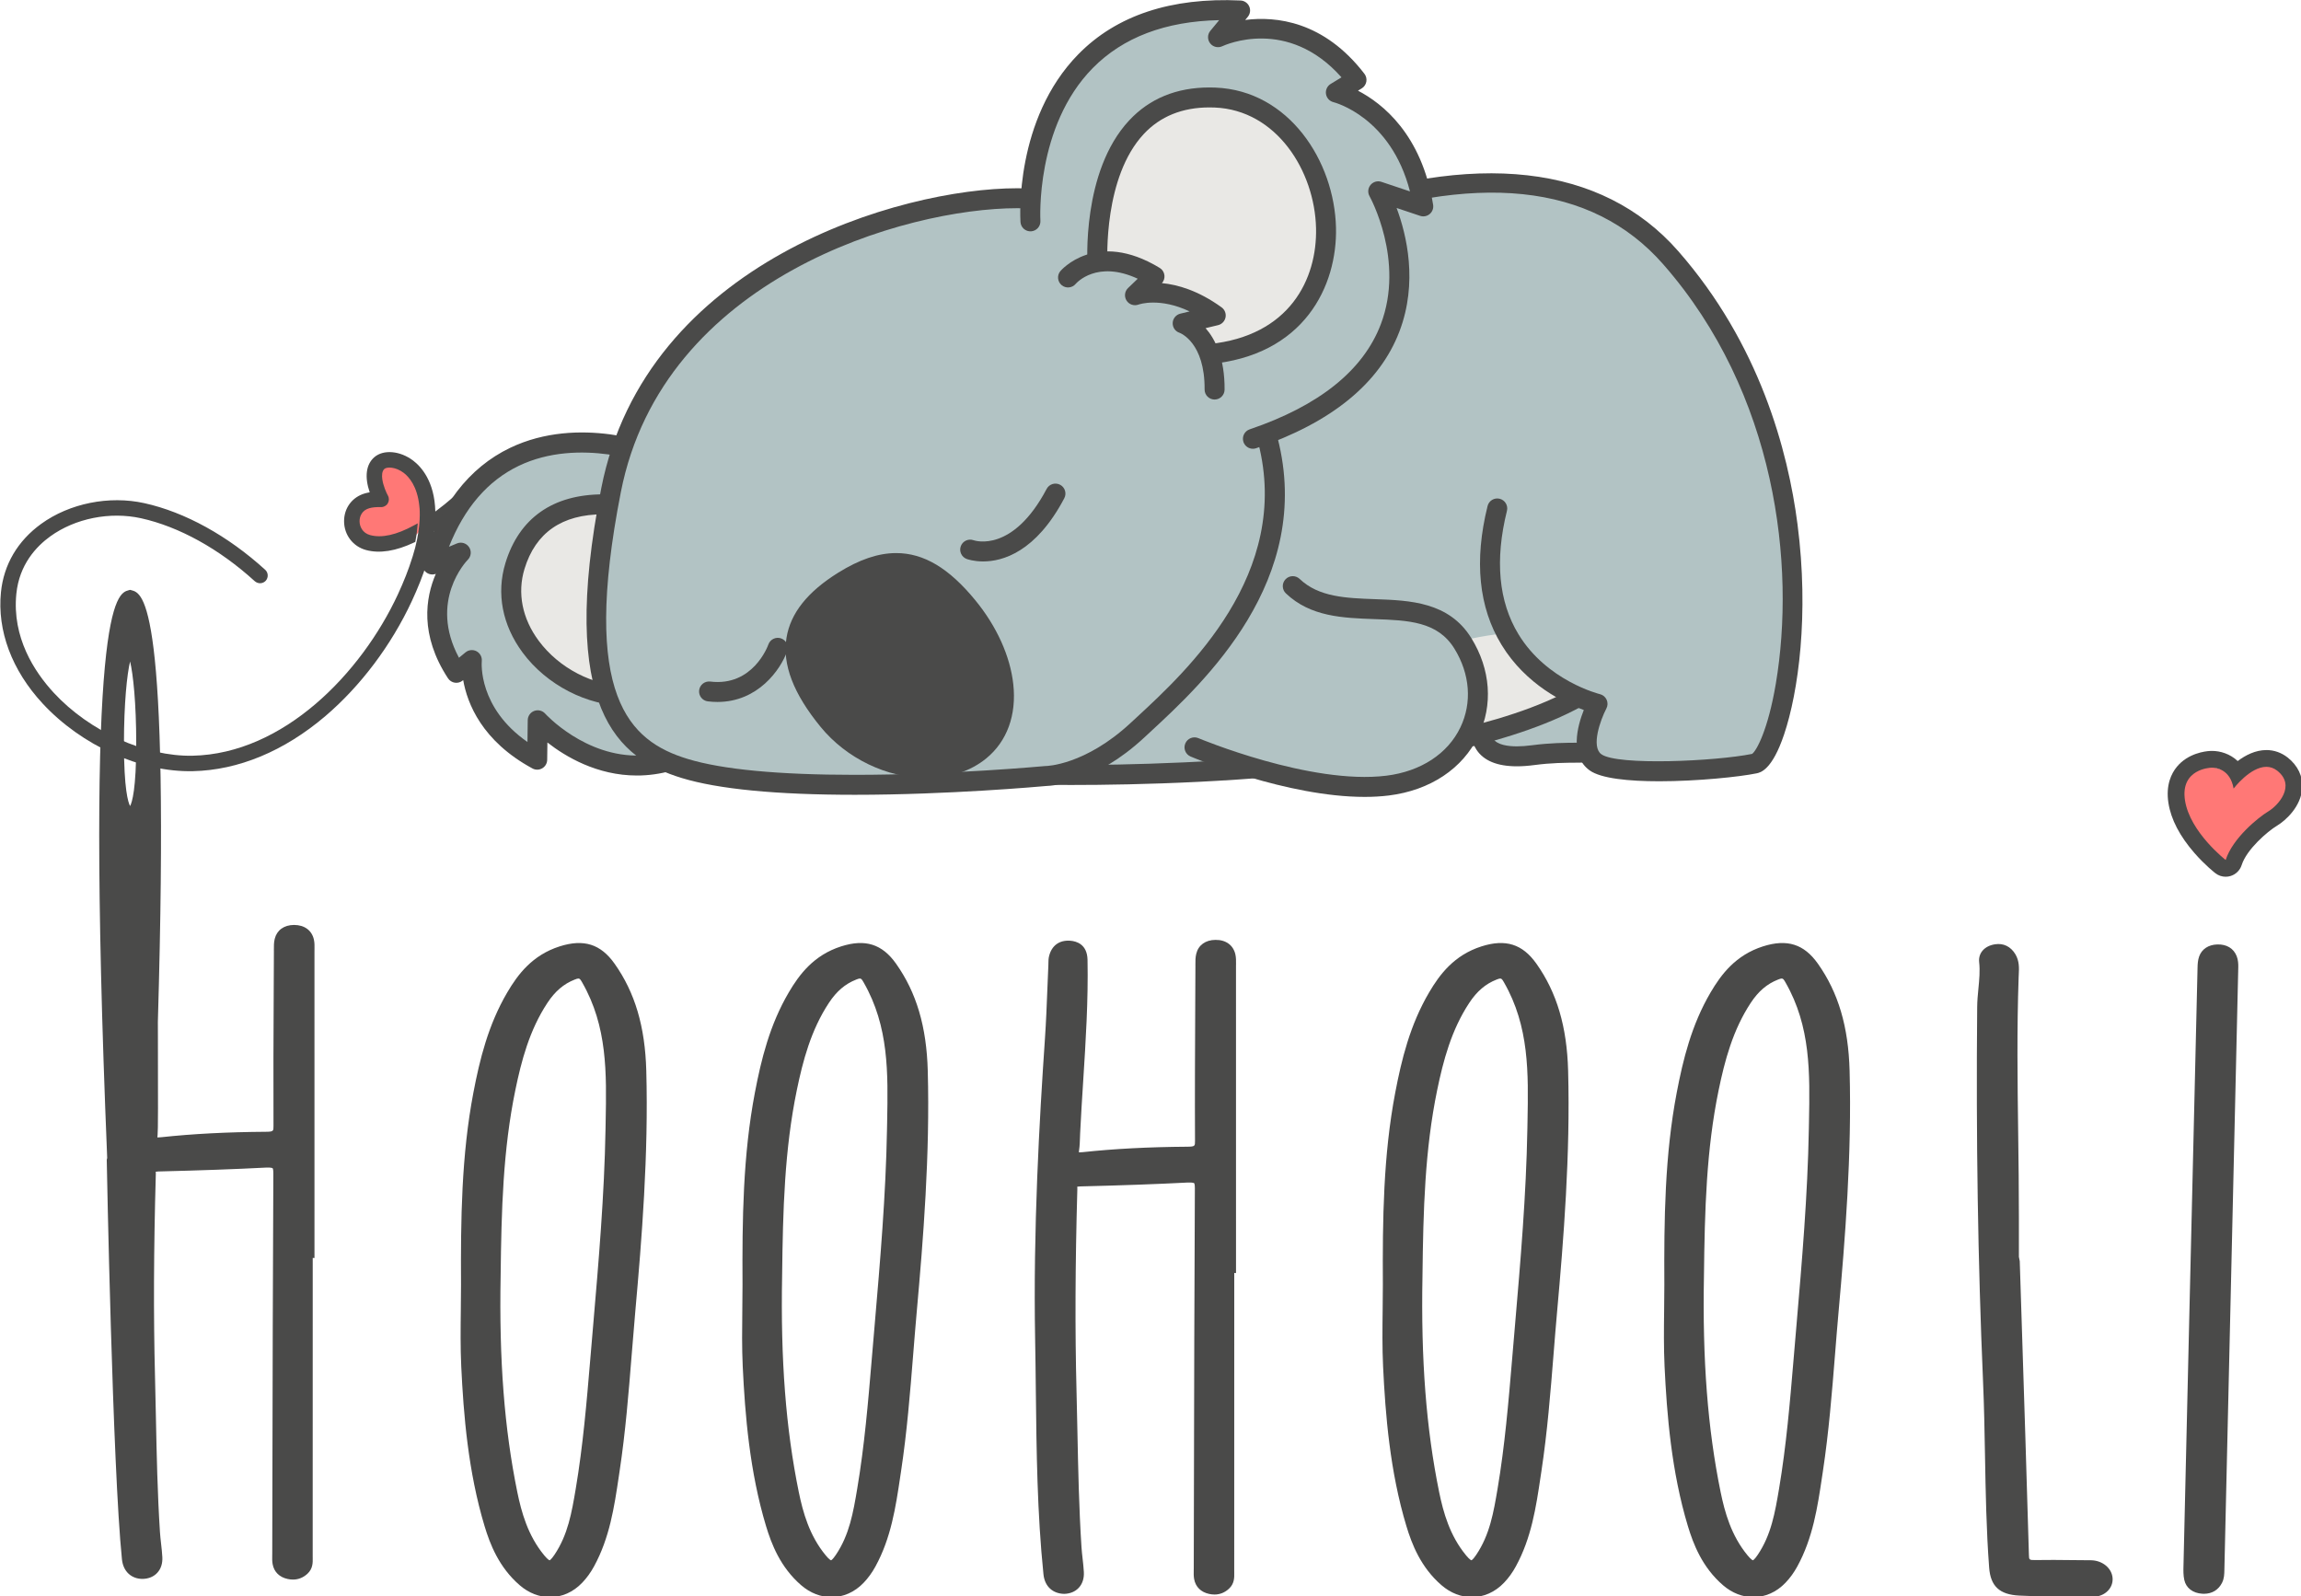<svg xmlns="http://www.w3.org/2000/svg" xmlns:svg="http://www.w3.org/2000/svg" id="Layer_1" x="0px" y="0px" width="8.409cm" height="5.834cm" viewBox="0 0 317.811 220.481" xml:space="preserve"><defs id="defs951">																															</defs><style type="text/css" id="style824">	.st0{fill:#FF7876;}	.st1{fill:#4A4A49;}	.st2{fill:#9F9C9C;}	.st3{fill:#B2C3C4;}	.st4{fill:#E9E8E5;}</style><g id="g1148" transform="matrix(0.173,0,0,0.173,-115.602,-29.552)"><path class="st0" d="m 2498.784,809.864 c 0.075,-1.15 -12.303,-32.745 -12.303,-32.745 l -24.043,8.862 -9.802,2.257 -33.24,-9.558 -10.691,8.258 c -16.624,42.698 34.743,74.302 34.743,74.302 l 12.571,-12.084 15.466,-16.918 17.405,-12.571 z" id="path826" style="stroke-width:8.392"></path><g id="g830" transform="matrix(8.392,0,0,8.392,616.973,106.907)">		<path class="st1" d="m 221.717,80.564 c 0.352,0 0.704,0.107 1.036,0.369 1.793,1.415 0.094,3.303 -0.849,3.869 -0.944,0.566 -3.397,2.548 -4.058,4.624 0,0 -3.397,-2.642 -3.869,-5.662 -0.472,-3.02 2.453,-3.114 2.453,-3.114 0,0 0.039,-0.004 0.108,-0.004 0.393,0 1.741,0.137 2.063,1.986 0,-0.001 1.566,-2.068 3.116,-2.068 m 0,-1.596 c -1.033,0 -1.977,0.482 -2.727,1.045 -0.728,-0.685 -1.652,-0.964 -2.452,-0.964 -0.103,0 -0.18,0.004 -0.226,0.008 -0.39,0.024 -2.03,0.2 -3.105,1.499 -0.516,0.624 -1.076,1.729 -0.806,3.453 0.243,1.555 1.08,3.159 2.487,4.768 0.997,1.14 1.939,1.877 1.979,1.907 0.284,0.221 0.629,0.336 0.98,0.336 0.158,0 0.318,-0.024 0.473,-0.072 0.498,-0.155 0.89,-0.543 1.048,-1.04 0.473,-1.488 2.453,-3.196 3.358,-3.74 0.84,-0.504 2.292,-1.828 2.405,-3.59 0.071,-1.107 -0.422,-2.137 -1.388,-2.9 -0.592,-0.464 -1.292,-0.71 -2.026,-0.71 z" id="path828"></path>	</g><g id="g890" transform="matrix(8.392,0,0,8.392,616.973,106.907)">		<path class="st1" d="m 218.896,98.58 c -0.29,-0.74 -0.949,-1.148 -1.85,-1.119 -0.842,0.026 -1.469,0.44 -1.722,1.139 -0.128,0.359 -0.146,0.729 -0.154,1.076 l -0.774,32.737 c -0.189,8.039 -0.378,16.078 -0.564,24.19 -0.01,0.426 -0.021,0.866 0.077,1.313 0.169,0.769 0.811,1.26 1.715,1.313 0.053,0.003 0.105,0.005 0.156,0.005 0.771,0 1.378,-0.368 1.722,-1.048 0.205,-0.407 0.213,-0.811 0.221,-1.216 0.443,-19.122 0.886,-38.242 1.323,-57.366 0.004,-0.286 -0.009,-0.663 -0.15,-1.024 z" id="path874"></path>		<path class="st1" d="m 205.007,156.045 c -0.588,-0.002 -1.175,-0.009 -1.763,-0.015 -1.165,-0.013 -2.333,-0.027 -3.5,-0.004 -0.599,0.012 -0.604,-0.035 -0.616,-0.48 -0.213,-7.428 -0.452,-14.854 -0.691,-22.281 l -0.182,-5.678 -0.081,-0.406 v -3.745 c 0.002,-2.673 -0.033,-5.347 -0.068,-8.02 -0.064,-4.862 -0.131,-9.89 0.044,-14.831 l 0.012,-0.268 c 0.031,-0.599 0.066,-1.278 -0.327,-1.931 -0.441,-0.732 -1.133,-1.068 -1.942,-0.939 -0.991,0.154 -1.594,0.835 -1.5,1.696 0.093,0.832 0.013,1.656 -0.071,2.528 -0.055,0.565 -0.11,1.149 -0.116,1.738 -0.115,12.55 0.067,24.209 0.558,35.642 0.102,2.344 0.145,4.731 0.186,7.041 0.062,3.49 0.127,7.1 0.394,10.651 0.132,1.771 0.985,2.567 2.854,2.663 2.283,0.116 4.605,0.118 6.851,0.12 h 0.113 c 0.001,0 0.002,0 0.003,0 0.6,0 1.128,-0.21 1.488,-0.591 0.306,-0.322 0.46,-0.739 0.436,-1.174 -0.057,-0.958 -0.97,-1.712 -2.082,-1.716 z" id="path876"></path>		<path class="st1" d="m 64.572,99.288 c -1.321,-1.865 -2.931,-2.37 -5.217,-1.645 -2.618,0.835 -3.992,2.684 -4.99,4.382 -1.818,3.093 -2.621,6.397 -3.217,9.506 -1.148,5.997 -1.214,12.087 -1.182,18.315 0,0.803 -0.01,1.605 -0.02,2.409 -0.021,1.751 -0.043,3.562 0.041,5.348 0.219,4.598 0.653,9.997 2.216,15.185 0.52,1.726 1.37,3.926 3.341,5.629 0.878,0.76 1.892,1.137 2.891,1.137 1.106,0 2.195,-0.463 3.065,-1.378 0.427,-0.447 0.793,-0.952 1.118,-1.545 1.486,-2.718 1.924,-5.647 2.347,-8.48 l 0.087,-0.586 c 0.559,-3.692 0.86,-7.456 1.152,-11.096 0.109,-1.364 0.219,-2.729 0.341,-4.092 0.62,-6.91 1.264,-14.947 1.046,-22.897 -0.114,-4.204 -1.073,-7.443 -3.019,-10.192 z m -6.689,56.292 c -1.558,-1.884 -2.171,-4.106 -2.565,-6.031 -1.231,-6.025 -1.735,-12.555 -1.584,-20.553 0.073,-6.315 0.228,-12.006 1.401,-17.688 0.573,-2.773 1.339,-5.697 3.049,-8.288 0.727,-1.104 1.552,-1.809 2.598,-2.218 0.161,-0.062 0.267,-0.1 0.348,-0.1 0.138,0 0.208,0.105 0.363,0.375 2.405,4.196 2.321,8.6 2.232,13.262 l -0.013,0.721 c -0.11,6.241 -0.654,12.573 -1.18,18.697 l -0.275,3.228 c -0.339,4.022 -0.69,8.182 -1.379,12.268 -0.379,2.243 -0.738,4.362 -2.026,6.274 -0.321,0.476 -0.452,0.519 -0.457,0.521 -0.015,-0.002 -0.15,-0.031 -0.512,-0.468 z" id="path878"></path>		<path class="st1" d="m 91.351,99.288 c -1.321,-1.864 -2.929,-2.372 -5.217,-1.645 -2.619,0.836 -3.992,2.685 -4.989,4.382 -1.819,3.093 -2.621,6.397 -3.217,9.506 -1.148,6.001 -1.214,12.089 -1.182,18.315 0,0.804 -0.01,1.608 -0.02,2.412 -0.021,1.751 -0.043,3.561 0.04,5.345 0.219,4.598 0.653,9.997 2.216,15.185 0.52,1.726 1.369,3.925 3.34,5.629 0.879,0.76 1.892,1.137 2.891,1.137 1.106,0 2.196,-0.463 3.065,-1.378 0.428,-0.449 0.793,-0.954 1.117,-1.545 1.486,-2.717 1.924,-5.646 2.347,-8.479 l 0.088,-0.588 c 0.56,-3.696 0.861,-7.463 1.153,-11.106 0.109,-1.36 0.218,-2.722 0.34,-4.081 0.62,-6.91 1.264,-14.947 1.046,-22.897 -0.114,-4.205 -1.073,-7.443 -3.018,-10.192 z m -6.689,56.292 c -1.558,-1.884 -2.171,-4.106 -2.565,-6.031 -1.231,-6.025 -1.735,-12.555 -1.584,-20.553 0.073,-6.318 0.229,-12.011 1.401,-17.688 0.574,-2.774 1.341,-5.698 3.049,-8.288 0.727,-1.104 1.552,-1.809 2.598,-2.218 0.161,-0.062 0.267,-0.1 0.348,-0.1 0.138,0 0.208,0.105 0.363,0.375 2.404,4.195 2.321,8.597 2.233,13.258 l -0.014,0.725 c -0.11,6.236 -0.654,12.564 -1.18,18.684 l -0.275,3.229 c -0.339,4.026 -0.69,8.189 -1.38,12.28 -0.379,2.243 -0.738,4.362 -2.027,6.274 -0.321,0.476 -0.451,0.519 -0.457,0.521 -0.014,-0.002 -0.149,-0.031 -0.51,-0.468 z" id="path880"></path>		<path class="st1" d="m 123.632,98.395 c -0.202,-0.864 -0.899,-1.383 -1.897,-1.368 -0.942,0.006 -1.624,0.5 -1.822,1.32 -0.086,0.349 -0.083,0.688 -0.081,1.017 l 0.001,0.201 -0.017,3.54 c -0.021,4.349 -0.043,8.698 -0.022,13.046 0.002,0.485 0.003,0.547 -0.731,0.552 -3.681,0.026 -6.935,0.195 -9.946,0.517 -0.225,0.023 -0.335,0.012 -0.365,0.022 -0.003,-0.035 -0.003,-0.104 0.015,-0.226 0.059,-0.396 0.071,-0.787 0.083,-1.166 l 0.015,-0.413 c 0.08,-1.661 0.185,-3.321 0.291,-4.982 0.24,-3.772 0.488,-7.673 0.412,-11.532 -0.03,-1.475 -1.042,-1.771 -1.642,-1.817 -1.044,-0.076 -1.774,0.461 -2.019,1.478 -0.056,0.23 -0.059,0.455 -0.061,0.652 l -0.004,0.205 c -0.034,0.741 -0.063,1.482 -0.092,2.224 -0.061,1.553 -0.124,3.158 -0.231,4.73 -0.536,7.834 -1.127,18.164 -0.936,28.597 0.031,1.649 0.049,3.298 0.067,4.947 0.063,5.717 0.129,11.629 0.726,17.443 0.121,1.169 0.894,1.841 1.975,1.86 0.57,-0.015 1.05,-0.217 1.388,-0.584 0.348,-0.377 0.513,-0.895 0.479,-1.496 -0.023,-0.424 -0.071,-0.846 -0.118,-1.268 -0.042,-0.369 -0.083,-0.738 -0.107,-1.108 -0.238,-3.673 -0.314,-7.416 -0.388,-11.036 -0.026,-1.273 -0.052,-2.546 -0.084,-3.818 -0.148,-5.771 -0.124,-12.021 0.076,-19.107 l 0.002,-0.117 c 10e-4,-0.079 -0.002,-0.193 -0.023,-0.188 0,0 0.062,-0.034 0.264,-0.039 4.116,-0.102 7.268,-0.215 10.221,-0.368 0.54,-0.027 0.642,0.054 0.651,0.062 0.007,0.007 0.069,0.078 0.068,0.49 -0.049,9.6 -0.069,19.197 -0.089,28.796 l -0.016,7.351 -0.003,0.219 c -0.006,0.257 -0.011,0.523 0.039,0.803 0.135,0.744 0.645,1.247 1.433,1.415 0.174,0.037 0.342,0.056 0.505,0.056 0.514,0 0.975,-0.185 1.374,-0.553 0.522,-0.479 0.511,-1.066 0.503,-1.496 l -0.002,-0.159 0.003,-28.385 0.168,0.012 -0.002,-29.197 0.003,-0.216 c 0.003,-0.283 0.009,-0.6 -0.064,-0.916 z" id="path882"></path>		<path class="st1" d="m 152.271,99.288 c -1.322,-1.866 -2.933,-2.371 -5.217,-1.645 -2.619,0.836 -3.992,2.685 -4.989,4.382 -1.82,3.095 -2.622,6.398 -3.217,9.506 -1.148,5.997 -1.215,12.087 -1.183,18.315 0,0.803 -0.01,1.605 -0.02,2.408 -0.021,1.752 -0.043,3.563 0.041,5.349 0.219,4.599 0.652,9.999 2.216,15.185 0.52,1.726 1.369,3.925 3.34,5.629 0.879,0.76 1.892,1.136 2.891,1.136 1.107,0 2.196,-0.462 3.065,-1.377 0.429,-0.449 0.795,-0.955 1.117,-1.545 1.486,-2.716 1.924,-5.644 2.346,-8.476 l 0.089,-0.591 c 0.561,-3.7 0.862,-7.471 1.154,-11.117 0.108,-1.357 0.217,-2.715 0.339,-4.07 0.62,-6.905 1.264,-14.939 1.047,-22.897 -0.113,-4.205 -1.073,-7.443 -3.019,-10.192 z m -6.688,56.292 c -1.558,-1.883 -2.171,-4.105 -2.565,-6.03 -1.231,-6.029 -1.735,-12.559 -1.584,-20.554 0.072,-6.315 0.228,-12.006 1.4,-17.688 0.574,-2.775 1.342,-5.699 3.05,-8.288 0.727,-1.104 1.552,-1.809 2.598,-2.218 0.161,-0.062 0.267,-0.1 0.349,-0.1 0.137,0 0.208,0.105 0.362,0.375 2.404,4.193 2.321,8.594 2.233,13.253 l -0.014,0.729 c -0.111,6.235 -0.654,12.563 -1.18,18.682 l -0.275,3.231 c -0.34,4.026 -0.69,8.189 -1.38,12.282 -0.38,2.242 -0.738,4.36 -2.027,6.271 -0.32,0.476 -0.45,0.519 -0.456,0.521 -0.015,0 -0.15,-0.029 -0.511,-0.466 z" id="path884"></path>		<path class="st1" d="m 179.05,99.288 c -1.321,-1.866 -2.933,-2.371 -5.217,-1.645 -2.617,0.835 -3.991,2.684 -4.989,4.382 -1.818,3.093 -2.621,6.397 -3.217,9.506 -1.148,5.997 -1.215,12.087 -1.183,18.315 0,0.803 -0.01,1.605 -0.02,2.408 -0.021,1.752 -0.043,3.563 0.041,5.349 0.219,4.597 0.652,9.995 2.216,15.185 0.52,1.726 1.369,3.925 3.34,5.629 0.879,0.76 1.892,1.136 2.891,1.136 1.107,0 2.196,-0.462 3.065,-1.377 0.428,-0.448 0.794,-0.953 1.118,-1.545 1.486,-2.718 1.924,-5.647 2.347,-8.48 l 0.088,-0.586 c 0.56,-3.698 0.861,-7.467 1.153,-11.111 0.108,-1.359 0.217,-2.718 0.339,-4.076 0.62,-6.905 1.264,-14.939 1.047,-22.897 -0.114,-4.206 -1.074,-7.444 -3.019,-10.193 z m -6.688,56.292 c -1.559,-1.885 -2.172,-4.106 -2.566,-6.03 -1.23,-6.023 -1.734,-12.554 -1.584,-20.554 0.072,-6.315 0.228,-12.006 1.4,-17.688 0.574,-2.773 1.341,-5.697 3.05,-8.288 0.726,-1.104 1.552,-1.809 2.598,-2.218 0.161,-0.062 0.267,-0.1 0.349,-0.1 0.137,0 0.208,0.105 0.362,0.375 2.405,4.196 2.322,8.6 2.233,13.262 l -0.014,0.721 c -0.111,6.245 -0.655,12.581 -1.182,18.709 l -0.275,3.23 c -0.339,4.018 -0.689,8.172 -1.378,12.256 -0.38,2.242 -0.738,4.36 -2.025,6.271 -0.321,0.476 -0.452,0.519 -0.458,0.521 -0.015,-0.001 -0.149,-0.03 -0.51,-0.467 z" id="path886"></path>		<path class="st1" d="m 35.964,96.975 v 0 c -0.2,-0.858 -0.9,-1.368 -1.875,-1.368 -0.007,0 -0.015,0 -0.022,0 -0.942,0.005 -1.624,0.499 -1.824,1.321 -0.085,0.351 -0.083,0.693 -0.08,1.023 l 0.001,0.194 -0.017,3.664 c -0.021,4.308 -0.042,8.615 -0.022,12.922 0.002,0.485 0.002,0.547 -0.73,0.552 -3.68,0.025 -6.934,0.194 -9.946,0.517 -0.225,0.023 -0.336,0.012 -0.365,0.022 -0.003,-0.035 -0.004,-0.104 0.015,-0.227 0.046,-0.305 0.046,-3.258 0.03,-9.351 l -0.004,-1.419 C 22.301,64.728 19.715,64.051 18.61,63.761 l -0.126,-0.033 -0.126,0.033 c -1.157,0.303 -4.228,1.105 -2.054,54.012 l -0.042,0.175 0.001,0.063 c 0.005,0.292 0.548,29.218 1.445,37.949 0.123,1.171 0.911,1.863 1.975,1.86 0.569,-0.014 1.049,-0.215 1.387,-0.582 0.348,-0.377 0.515,-0.896 0.48,-1.499 -0.023,-0.421 -0.071,-0.842 -0.118,-1.262 -0.042,-0.371 -0.084,-0.741 -0.108,-1.113 -0.238,-3.673 -0.314,-7.416 -0.388,-11.036 -0.026,-1.273 -0.052,-2.546 -0.084,-3.818 -0.148,-5.779 -0.124,-12.028 0.076,-19.106 l 0.002,-0.117 c 0.001,-0.079 0.001,-0.196 -0.023,-0.189 0,0 0.062,-0.034 0.264,-0.039 4.116,-0.102 7.268,-0.215 10.22,-0.368 0.543,-0.027 0.642,0.054 0.652,0.062 0.007,0.007 0.07,0.079 0.068,0.491 -0.05,9.784 -0.07,19.566 -0.09,29.351 l -0.014,6.795 -0.003,0.219 c -0.005,0.258 -0.011,0.523 0.039,0.804 0.134,0.743 0.644,1.245 1.432,1.414 0.173,0.037 0.342,0.056 0.504,0.056 0.513,0 0.974,-0.185 1.375,-0.553 0.521,-0.479 0.51,-1.066 0.502,-1.495 l -0.002,-0.16 c 0.003,-9.464 0.003,-18.929 0.003,-28.392 l 0.167,0.009 -10e-4,-29.187 0.003,-0.214 c 0.005,-0.282 0.011,-0.6 -0.062,-0.916 z M 19.067,78.337 c 0,4.353 -0.396,5.608 -0.584,5.959 -0.189,-0.351 -0.584,-1.606 -0.584,-5.959 0,-3.83 0.294,-6.6 0.584,-7.794 0.29,1.194 0.584,3.965 0.584,7.794 z" id="path888"></path>	</g><path class="st0" d="m 1008.456,590.054 c 0,0 5.052,-51.501 -30.63,-56.671 l -9.802,4.12 6.714,24.395 -18.403,7.905 -8.627,16.163 c 0,0 10.07,17.589 10.884,17.984 0.814,0.394 24.051,1.695 24.051,1.695 l 17.665,-7.796 z" id="path892" style="stroke-width:8.392"></path><path class="st1" d="m 822.248,786.467 c -41.725,0.898 -88.887,-20.359 -120.13,-54.161 -24.462,-26.476 -36.228,-57.971 -33.14,-88.694 2.224,-22.129 13.335,-41.011 32.124,-54.598 22.675,-16.406 54.254,-22.742 82.4,-16.515 32.384,7.158 66.573,25.99 96.49,53.23 2.476,2.308 2.643,6.218 0.361,8.736 -2.308,2.501 -6.218,2.66 -8.895,0.201 -28.146,-25.62 -60.329,-43.42 -90.624,-50.116 -24.806,-5.48 -52.592,0.067 -72.506,14.476 -11.052,7.981 -24.714,22.415 -27.056,45.82 -3.499,34.81 14.333,62.209 29.909,79.069 28.491,30.832 73.018,51.006 110.798,50.217 72.582,-1.561 134.581,-65.742 163.827,-128.648 4.817,-10.372 8.652,-20.157 11.421,-29.103 l 0.361,-1.108 h 0.017 c 6.252,-19.612 5.95,-33.836 5.597,-38.636 h -0.025 l -0.176,-1.871 c -1.595,-15.919 -8.476,-23.413 -12.437,-26.435 -6.672,-5.052 -13.561,-4.792 -15.374,-3.231 -2.132,1.829 -2.14,5.438 -1.779,8.149 0.722,5.346 3.273,10.993 4.532,13.259 1.057,1.947 0.999,4.33 -0.159,6.21 -1.166,1.913 -3.281,3.029 -5.488,2.937 -3.583,-0.126 -6.714,0.185 -9.281,0.898 -5.74,1.611 -7.763,6.428 -7.737,10.398 0.025,4.062 2.241,9.374 8.425,11.044 9.239,2.509 21.039,-0.109 35.061,-7.779 l 2.971,-1.62 -0.302,3.374 c -0.302,3.474 -0.806,7.032 -1.502,10.582 l -0.168,0.898 -0.831,0.394 c -14.661,6.957 -27.601,9.005 -38.46,6.084 -10.448,-2.82 -17.497,-12.051 -17.556,-22.902 -0.059,-10.7 6.521,-19.469 16.75,-22.356 1.2,-0.336 2.434,-0.613 3.709,-0.822 -4.23,-12.437 -2.929,-22.356 3.768,-28.113 7.284,-6.244 20.56,-5.06 30.865,2.744 6.512,4.926 17.161,16.65 17.766,40.709 20.493,-15.139 37.847,-34.172 41.372,-38.116 1.074,-1.25 2.568,-2.006 4.221,-2.132 1.645,-0.117 3.239,0.42 4.49,1.502 1.141,0.999 1.88,2.358 2.081,3.835 0.235,1.746 -0.294,3.516 -1.46,4.876 -0.982,1.133 -24.244,27.76 -51.627,45.66 -2.174,16.289 -8.174,35.07 -17.833,55.857 -16.389,35.238 -40.902,67.849 -69.032,91.824 -32.854,27.987 -69.409,43.185 -105.738,43.974 z" id="path894" style="stroke-width:8.392"></path><path class="st3" d="m 1852.926,743.442 c 0,0 -15.987,37.562 39.484,30.228 55.471,-7.343 74.73,13.738 82.719,-50.402 7.997,-64.139 -40.323,-76.559 -40.323,-76.559 z" id="path896" style="stroke-width:8.392"></path><path class="st1" d="m 1879.243,782.582 v 0 c -15.584,0 -26.418,-4.431 -32.191,-13.167 -8.182,-12.378 -2.174,-27.425 -1.46,-29.095 0.31,-0.73 0.73,-1.418 1.25,-2.031 l 81.888,-96.742 c 1.972,-2.333 5.102,-3.323 8.065,-2.568 0.554,0.143 55.009,14.98 46.248,85.262 -6.579,52.802 -22.675,55.236 -55.554,55.437 -9.726,0.059 -20.745,0.126 -34.029,1.88 -5.111,0.68 -9.894,1.024 -14.216,1.024 z m -19.31,-35.087 c -0.764,2.4 -2.425,8.904 0.445,13.175 3.306,4.934 12.084,5.975 18.865,5.975 h 0.01 c 3.625,0 7.704,-0.302 12.126,-0.881 14.283,-1.888 26.334,-1.964 36.026,-2.022 28.037,-0.168 34.701,-0.21 39.845,-41.473 5.707,-45.778 -19.276,-61.622 -29.892,-66.229 z" id="path898" style="stroke-width:8.392"></path><path class="st3" d="m 1490.739,789.194 c 0,0 369.773,10.305 466.842,-83.164 97.069,-93.469 -21.408,-327.234 -21.408,-327.234 l -395.746,69.384 z" id="path900" style="stroke-width:8.392"></path><path class="st4" d="m 1629.399,781.885 c 102.448,-2.241 255.534,-16.129 317.567,-75.854 3.592,-3.457 6.856,-7.133 9.877,-10.96 -101.937,-74.419 -327.427,86.798 -327.444,86.814 z" id="path902" style="stroke-width:8.392"></path><path class="st1" d="m 1523.157,797.494 c -0.01,0 0,0 0,0 -20.225,0 -32.519,-0.336 -32.636,-0.336 -2.274,-0.067 -4.414,-1.099 -5.874,-2.836 -1.46,-1.737 -2.115,-4.028 -1.788,-6.277 l 49.688,-341.014 c 0.495,-3.407 3.122,-6.109 6.512,-6.697 l 395.754,-69.384 c 3.441,-0.596 6.898,1.125 8.484,4.246 4.943,9.76 119.979,240.126 19.822,336.574 -80.361,77.373 -334.435,85.723 -439.963,85.723 z m -23.229,-16.096 c 5.522,0.084 13.427,0.159 23.221,0.159 80.814,0 350.589,-5.858 428.911,-81.276 83.919,-80.806 -3.911,-277.789 -20.426,-312.607 l -384.148,67.353 z" id="path904" style="stroke-width:8.392"></path><path class="st3" d="m 1539.865,437.045 c 0,0 319.094,-223.754 462.218,-60.506 143.124,163.248 93.226,398.473 66.934,403.869 -26.292,5.396 -110.337,11.002 -126.986,-1.015 -16.649,-12.009 1.637,-46.676 1.637,-46.676 0,0 -112.234,-26.384 -80.067,-155.997" id="path906" style="stroke-width:8.392"></path><path class="st1" d="m 1992.768,794.523 c -24.169,0 -46.424,-2.19 -55.395,-8.669 -16.154,-11.648 -9.844,-35.254 -4.691,-48.22 -15.282,-5.505 -46.105,-19.99 -65.667,-52.021 -18.236,-29.858 -21.995,-67.144 -11.161,-110.824 1.057,-4.271 5.371,-6.865 9.651,-5.816 4.271,1.057 6.873,5.379 5.816,9.651 -9.751,39.308 -6.663,72.447 9.189,98.513 22.7,37.327 64.567,47.716 64.987,47.817 2.392,0.571 4.397,2.224 5.413,4.465 1.015,2.241 0.948,4.825 -0.201,7.007 -4.884,9.323 -12.311,30.521 -4.02,36.505 12.806,9.239 91.153,5.631 120.34,-0.252 3.474,-2.333 12.739,-19.159 18.957,-56.024 15.894,-94.191 0.621,-231.625 -89.894,-334.871 -56.973,-64.987 -149.863,-74.646 -276.069,-28.734 -95.567,34.768 -174.795,89.953 -175.584,90.507 -3.6,2.526 -8.568,1.653 -11.094,-1.947 -2.526,-3.6 -1.653,-8.568 1.947,-11.102 0.806,-0.562 81.762,-56.948 179.285,-92.437 131.14,-47.708 232.624,-36.228 293.499,33.198 64.97,74.109 87.653,159.48 95.231,218.047 9.365,72.363 0.613,134.136 -10.708,167.813 -9.584,28.524 -18.915,30.437 -21.978,31.067 -13.629,2.811 -47.272,6.327 -77.852,6.327 z" id="path908" style="stroke-width:8.392"></path><path class="st3" d="m 1192.163,534.844 c 0,0 -136.469,-55.789 -178.79,86.613 l 22.7,-9.441 c 0,0 -39.954,40.323 -3.516,95.936 l 12.378,-10.188 c 0,0 -4.901,48.623 52.189,79.522 l 0.394,-31.461 c 0,0 86.219,96.599 181.962,-26.09" id="path910" style="stroke-width:8.392"></path><path class="st1" d="m 1176.68,789.933 c -31.705,0 -56.897,-15.005 -71.424,-26.367 l -0.176,13.83 c -0.034,2.795 -1.527,5.362 -3.936,6.772 -2.409,1.41 -5.371,1.469 -7.83,0.134 -40.323,-21.827 -52.047,-51.954 -55.294,-70.534 l -0.411,0.336 c -1.746,1.443 -4.028,2.056 -6.26,1.729 -2.241,-0.336 -4.221,-1.62 -5.463,-3.508 -22.725,-34.684 -17.959,-64.358 -9.726,-83.399 -2.769,1.032 -5.899,0.445 -8.115,-1.544 -2.283,-2.056 -3.18,-5.245 -2.308,-8.191 13.2,-44.427 36.673,-74.999 69.754,-90.851 55.429,-26.569 117.084,-1.922 119.686,-0.864 4.07,1.662 6.025,6.319 4.364,10.389 -1.662,4.07 -6.311,6.034 -10.381,4.364 v 0 c -0.571,-0.235 -57.904,-23.011 -106.879,0.529 -24.655,11.849 -43.311,33.526 -55.605,64.542 l 6.336,-2.635 c 3.508,-1.46 7.553,-0.243 9.676,2.912 2.123,3.147 1.72,7.36 -0.948,10.054 -1.343,1.376 -31.386,33.039 -7.091,78.288 l 5.22,-4.297 c 2.492,-2.056 5.975,-2.392 8.82,-0.873 2.845,1.527 4.49,4.616 4.171,7.821 -0.143,1.594 -2.828,37.252 36.471,64.609 l 0.218,-17.447 c 0.042,-3.29 2.098,-6.21 5.178,-7.36 3.08,-1.141 6.546,-0.294 8.736,2.157 0.302,0.336 31.889,34.961 76.173,33.425 32.359,-1.125 63.837,-21.013 93.561,-59.104 2.711,-3.466 7.712,-4.078 11.186,-1.376 3.466,2.711 4.087,7.712 1.376,11.186 -32.821,42.052 -68.394,63.997 -105.755,65.23 -1.116,0.017 -2.224,0.042 -3.323,0.042 z" id="path912" style="stroke-width:8.392"></path><path class="st4" d="m 1210.709,586.085 c 0,0 -106.326,-45.694 -131.367,36.597 -25.05,82.291 114.407,157.81 162.249,51.149 -0.01,0.008 -8.526,-75.242 -30.882,-87.746 z" id="path914" style="stroke-width:8.392"></path><path class="st1" d="m 1168.053,734.362 c -0.01,0 -0.01,0 0,0 -31.008,0 -63.418,-16.708 -82.568,-42.555 -16.23,-21.911 -21.122,-47.28 -13.763,-71.449 10.935,-35.909 37.906,-54.892 78.011,-54.892 32.804,0 62.864,12.756 64.131,13.301 0.252,0.109 0.503,0.235 0.747,0.369 24.672,13.796 33.4,80.562 34.902,93.805 0.159,1.418 -0.059,2.853 -0.646,4.154 -16.574,36.933 -45.274,57.266 -80.814,57.266 z M 1149.725,581.402 c -32.838,0 -53.96,14.669 -62.763,43.604 -5.849,19.209 -1.829,39.568 11.321,57.317 16.247,21.936 43.63,36.11 69.762,36.11 28.272,0 51.417,-16.272 65.365,-45.887 -3.583,-29.271 -13.78,-71.667 -26.25,-79.304 -3.55,-1.46 -29.917,-11.841 -57.434,-11.841 z" id="path916" style="stroke-width:8.392"></path><path class="st3" d="m 1503.369,790.302 c 0,0 33.408,0.21 73.001,-36.572 39.593,-36.782 133.381,-118.074 104.093,-231.449 -29.288,-113.366 -102.373,-166.873 -162.946,-188.457 -60.564,-21.584 -321.679,25.662 -361.448,228.294 -32.687,166.537 7.779,206.592 58.727,222.167 82.929,25.352 288.573,6.017 288.573,6.017 z" id="path918" style="stroke-width:8.392"></path><path class="st1" d="m 1350.661,805.324 c -0.01,0 -0.01,0 -0.017,0 -62.57,0 -109.061,-4.515 -138.181,-13.41 -51.14,-15.634 -98.756,-55.336 -64.215,-231.323 35.523,-180.963 238.985,-239.505 331.959,-239.505 16.532,0 30.354,1.813 39.987,5.245 48.489,17.279 134.791,65.457 167.981,193.971 29.397,113.811 -59.23,195.691 -101.819,235.049 l -4.565,4.23 c -39.274,36.496 -73.597,38.578 -77.986,38.695 -5.362,0.478 -78.481,7.049 -153.144,7.049 z m 129.546,-468.311 c -88.694,0 -282.707,55.403 -316.316,226.64 -32.015,163.122 6.663,198.779 53.238,213.012 27.609,8.442 72.54,12.722 133.524,12.722 0.01,0 0.017,0 0.017,0 76.433,0 151.206,-6.949 151.952,-7.016 0.269,-0.025 0.529,-0.042 0.797,-0.034 0.26,0 31.084,-0.587 67.521,-34.44 l 4.599,-4.255 c 40.323,-37.252 124.217,-114.776 97.204,-219.356 -31.352,-121.389 -112.393,-166.722 -157.902,-182.944 -7.821,-2.795 -20.124,-4.33 -34.633,-4.33 z" id="path920" style="stroke-width:8.392"></path><path class="st3" d="m 1490.89,347.537 c 0,0 -11.463,-176.717 167.393,-168.375 l -17.64,21.349 c 0,0 61.739,-29.481 110.58,34.054 l -16.507,10.045 c 0,0 57.283,13.712 69.804,90.943 l -35.968,-12.034 c 0,0 77.558,137.292 -100.048,197.579" id="path922" style="stroke-width:8.392"></path><path class="st1" d="m 1668.505,529.07 c -3.315,0 -6.42,-2.09 -7.544,-5.413 -1.418,-4.162 0.814,-8.694 4.985,-10.104 55.378,-18.798 90.574,-46.978 104.622,-83.76 19.486,-51.04 -8.661,-101.844 -8.946,-102.356 -1.62,-2.87 -1.309,-6.445 0.789,-8.988 2.106,-2.543 5.555,-3.533 8.677,-2.484 l 22.818,7.637 c -15.324,-59.608 -60.548,-71.121 -61.034,-71.239 -3.139,-0.747 -5.513,-3.323 -6.017,-6.512 -0.503,-3.189 0.974,-6.369 3.726,-8.048 l 8.652,-5.27 c -43,-48.497 -92.982,-25.855 -95.181,-24.832 -3.373,1.586 -7.41,0.621 -9.693,-2.325 -2.283,-2.946 -2.232,-7.074 0.143,-9.953 l 7.066,-8.551 c -42.874,0.873 -76.778,13.712 -100.946,38.276 -45.937,46.693 -41.817,121.12 -41.775,121.867 0.277,4.389 -3.055,8.174 -7.444,8.459 -4.389,0.277 -8.174,-3.046 -8.459,-7.435 -0.218,-3.332 -4.699,-82.115 46.223,-133.977 30.479,-31.033 74.033,-45.476 129.487,-42.874 3.013,0.143 5.69,1.972 6.915,4.733 1.225,2.761 0.78,5.975 -1.141,8.3 l -2.064,2.501 c 24.546,-3.113 62.813,0.873 95.181,42.983 1.376,1.796 1.93,4.087 1.511,6.319 -0.411,2.224 -1.754,4.171 -3.684,5.346 l -2.979,1.813 c 19.436,10.104 50.872,34.81 59.994,91.103 0.445,2.753 -0.579,5.539 -2.702,7.343 -2.123,1.804 -5.043,2.367 -7.687,1.485 l -18.773,-6.286 c 7.955,21.273 17.212,59.415 2.232,98.647 -15.81,41.431 -54.296,72.775 -114.382,93.167 -0.856,0.294 -1.72,0.428 -2.568,0.428 z" id="path924" style="stroke-width:8.392"></path><path class="st4" d="m 1544.498,383.664 c 0,0 -9.827,-139.13 93.771,-134.992 103.598,4.137 134.212,192.813 -6.151,204.947 0,0 -82.257,-39.559 -87.62,-69.955 z" id="path926" style="stroke-width:8.392"></path><path class="st1" d="m 1632.118,461.583 c -1.192,0 -2.375,-0.269 -3.457,-0.789 -8.795,-4.23 -86.109,-42.295 -92.009,-75.745 -0.05,-0.269 -0.084,-0.545 -0.101,-0.822 -0.218,-3.105 -4.918,-76.442 33.14,-117.277 16.28,-17.472 37.847,-26.334 64.097,-26.334 1.578,0 3.172,0.034 4.8,0.101 58.685,2.35 95.022,58.727 96.255,111.873 1.066,46.114 -25.016,102.314 -102.037,108.969 -0.227,0.017 -0.462,0.025 -0.688,0.025 z m -79.69,-78.901 c 3.902,18.798 50.88,47.951 81.167,62.797 64.282,-6.504 86.252,-51.887 85.321,-92.521 -1.057,-45.795 -31.629,-94.35 -80.957,-96.322 -1.418,-0.059 -2.795,-0.084 -4.171,-0.084 -21.626,0 -39.257,7.142 -52.407,21.223 -31.948,34.239 -29.271,98.991 -28.952,104.907 z" id="path928" style="stroke-width:8.392"></path><path class="st3" d="m 1520.883,392.349 c 0,0 23.455,-28.616 69.074,-0.873 l -15.626,15.03 c 0,0 27.618,-10.582 64.5,16.112 l -26.334,6.311 c 0,0 25.746,8.442 25.427,52.869" id="path930" style="stroke-width:8.392"></path><path class="st1" d="m 1637.916,489.763 c -0.017,0 -0.034,0 -0.059,0 -4.397,-0.034 -7.947,-3.625 -7.914,-8.023 0.269,-37.42 -19.234,-44.981 -20.065,-45.283 -3.382,-1.108 -5.564,-4.313 -5.413,-7.872 0.143,-3.567 2.702,-6.571 6.168,-7.402 l 7.36,-1.762 c -23.9,-11.296 -40.08,-5.74 -40.885,-5.446 -3.541,1.276 -7.528,-0.084 -9.508,-3.273 -1.98,-3.189 -1.502,-7.326 1.208,-9.936 l 7.746,-7.452 c -32.544,-15.097 -48.824,3.29 -49.554,4.154 -2.836,3.323 -7.846,3.776 -11.195,0.965 -3.348,-2.803 -3.844,-7.754 -1.074,-11.128 0.277,-0.344 28.44,-33.61 79.371,-2.627 2.115,1.284 3.508,3.474 3.776,5.933 0.252,2.266 -0.487,4.532 -2.006,6.21 12.563,1.2 29.111,5.95 47.633,19.352 2.526,1.821 3.751,4.951 3.147,8.006 -0.604,3.055 -2.937,5.472 -5.958,6.202 l -9.97,2.392 c 7.729,8.812 15.357,23.9 15.173,49.101 -0.042,4.364 -3.6,7.888 -7.981,7.888 z" id="path932" style="stroke-width:8.392"></path><path class="st1" d="m 1453.11,619.023 c -7.586,0 -12.538,-1.762 -13.125,-1.98 -4.12,-1.544 -6.21,-6.134 -4.666,-10.255 1.536,-4.095 6.084,-6.176 10.179,-4.691 1.443,0.495 31.436,9.995 58.324,-40.961 2.056,-3.894 6.873,-5.379 10.767,-3.332 3.894,2.056 5.379,6.873 3.332,10.767 -22.725,43.067 -49.277,50.452 -64.811,50.452 z" id="path934" style="stroke-width:8.392"></path><path class="st1" d="m 1241.038,731.206 c -2.484,0 -5.044,-0.151 -7.687,-0.47 -4.372,-0.529 -7.486,-4.498 -6.957,-8.862 0.529,-4.372 4.506,-7.486 8.87,-6.957 33.996,4.137 45.921,-28.23 46.416,-29.607 1.477,-4.154 6.025,-6.311 10.179,-4.834 4.146,1.477 6.311,6.034 4.834,10.171 -5.237,14.703 -23.279,40.558 -55.655,40.558 z" id="path936" style="stroke-width:8.392"></path><path class="st1" d="m 1440.748,655.075 c 32.242,39.325 40.566,89.827 9.886,114.986 -30.689,25.159 -88.77,15.441 -121.003,-23.883 -39.022,-47.599 -34.113,-82.66 12.076,-111.445 38.057,-23.732 66.8,-18.983 99.041,20.342 z" id="path938" style="stroke-width:8.392"></path><path class="st1" d="m 1407.877,791.897 c -31.503,0 -63.846,-15.584 -84.414,-40.667 -21.886,-26.695 -30.815,-50.033 -27.307,-71.348 3.231,-19.62 16.75,-36.606 41.322,-51.921 16.859,-10.507 31.965,-15.617 46.189,-15.617 22.071,0 42.161,11.975 63.233,37.68 17.078,20.829 27.836,44.62 30.295,66.984 2.711,24.588 -4.934,45.618 -21.525,59.213 -12.496,10.255 -29.019,15.676 -47.792,15.676 z m -24.202,-163.617 c -11.153,0 -23.497,4.322 -37.755,13.2 -20.451,12.747 -31.587,26.158 -34.029,40.986 -2.727,16.524 5.094,35.708 23.9,58.651 17.615,21.492 45.241,34.835 72.087,34.835 15.038,0 28.079,-4.171 37.705,-12.059 15.735,-12.898 17.271,-31.671 15.785,-45.148 -2.131,-19.335 -11.64,-40.155 -26.779,-58.626 -17.816,-21.718 -33.996,-31.839 -50.914,-31.839 z" id="path940" style="stroke-width:8.392"></path><path class="st3" d="m 1621.871,767.434 c 0,0 90.784,38.427 154.218,30.53 63.434,-7.897 89.265,-66.271 60.053,-113.559 -29.212,-47.28 -98.177,-9.785 -135.798,-45.677" id="path942" style="stroke-width:8.392"></path><path class="st1" d="m 1757.661,807.002 c -61.958,0 -135.479,-30.79 -138.894,-32.233 -4.053,-1.712 -5.95,-6.386 -4.229,-10.44 1.712,-4.053 6.403,-5.941 10.44,-4.23 0.89,0.369 89.575,37.478 150.123,29.968 27.433,-3.416 48.958,-17.472 59.062,-38.569 9.449,-19.729 7.695,-42.656 -4.809,-62.897 -13.435,-21.735 -36.798,-22.574 -63.854,-23.539 -25.092,-0.898 -51.04,-1.829 -70.668,-20.552 -3.18,-3.038 -3.306,-8.081 -0.269,-11.262 3.038,-3.189 8.082,-3.306 11.262,-0.269 15.248,14.552 37.101,15.332 60.237,16.163 27.626,0.99 58.936,2.106 76.836,31.092 15.416,24.949 17.472,53.44 5.623,78.154 -12.496,26.082 -38.544,43.395 -71.474,47.49 -6.244,0.772 -12.756,1.125 -19.385,1.125 z" id="path944" style="stroke-width:8.392"></path></g></svg>
